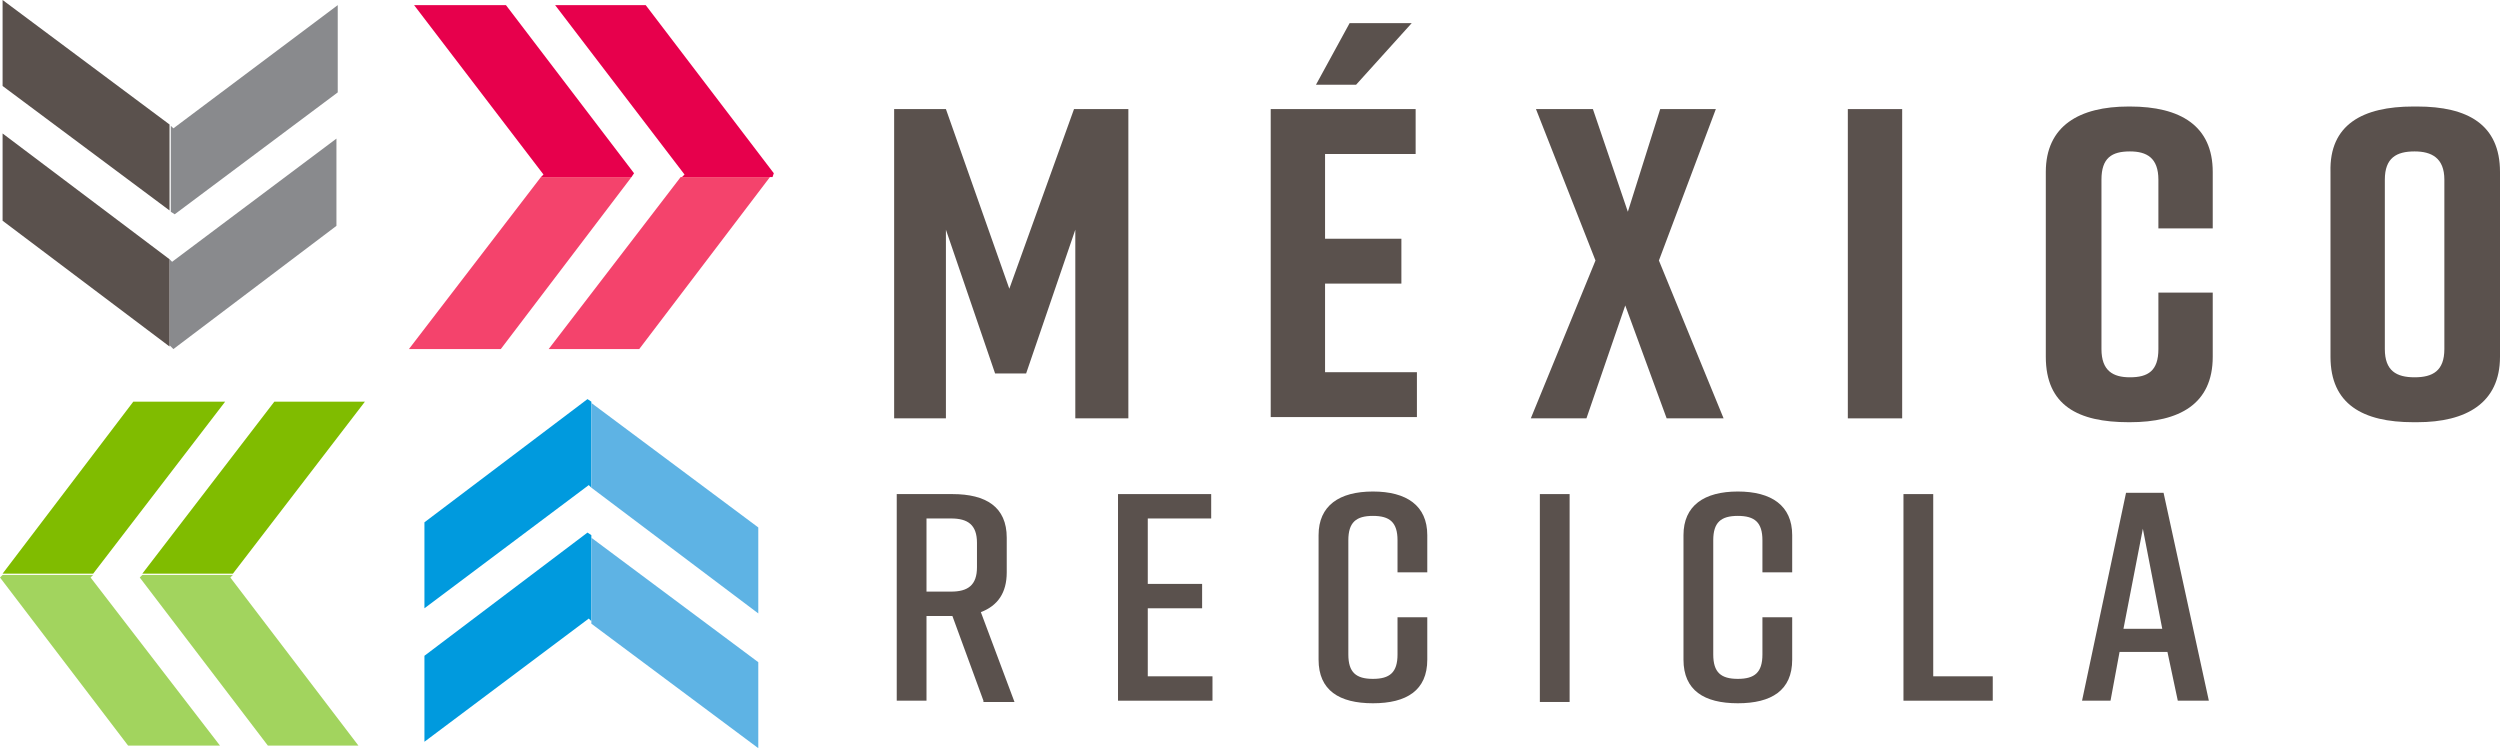 <svg width="137" height="41" viewBox="0 0 137 41" fill="none" xmlns="http://www.w3.org/2000/svg">
<path d="M56.232 20.465H54.531L51.836 12.588V22.926H48.999V5.978H51.836L55.311 15.823L58.856 5.978H61.834V22.926H58.927V12.588L56.232 20.465Z" fill="#5A514D"/>
<path d="M69.635 22.926V5.978H77.577V8.439H72.613V13.081H76.796V15.542H72.613V20.395H77.647V22.856H69.635V22.926ZM77.364 1.266L74.315 4.642H72.116L73.96 1.266H77.364Z" fill="#5A514D"/>
<path d="M90.908 14.276L94.453 22.926H91.333L89.064 16.738L86.937 22.926H83.888L87.433 14.276L84.171 5.978H87.291L89.206 11.604L90.979 5.978H94.028L90.908 14.276Z" fill="#5A514D"/>
<path d="M101.261 22.926V5.978H104.239V22.926H101.261Z" fill="#5A514D"/>
<path d="M121.258 19.551C121.258 22.153 119.414 23.137 116.72 23.137H116.649C113.883 23.137 112.11 22.223 112.11 19.551V9.424C112.11 6.892 113.954 5.837 116.649 5.837H116.72C119.485 5.837 121.258 6.892 121.258 9.424V12.518H118.28V9.846C118.28 8.65 117.641 8.298 116.72 8.298C115.727 8.298 115.16 8.65 115.16 9.846V19.129C115.16 20.324 115.798 20.676 116.72 20.676C117.712 20.676 118.28 20.324 118.28 19.129V16.034H121.258V19.551Z" fill="#5A514D"/>
<path d="M132.249 5.837H132.462C135.227 5.837 137 6.822 137 9.424V19.551C137 22.082 135.156 23.137 132.462 23.137H132.249C129.483 23.137 127.711 22.153 127.711 19.551V9.424C127.64 6.822 129.483 5.837 132.249 5.837ZM132.32 20.676C133.313 20.676 133.951 20.324 133.951 19.129V9.846C133.951 8.65 133.242 8.298 132.32 8.298C131.327 8.298 130.689 8.65 130.689 9.846V19.129C130.689 20.324 131.327 20.676 132.32 20.676Z" fill="#5A514D"/>
<path d="M53.892 38.398L52.191 33.756H50.772V38.398H49.141V27.076H52.191C54.034 27.076 55.169 27.779 55.169 29.467V31.365C55.169 32.491 54.672 33.194 53.751 33.545L55.594 38.468H53.892V38.398ZM50.772 32.42H52.12C53.041 32.42 53.538 32.069 53.538 31.084V29.748C53.538 28.763 53.041 28.412 52.12 28.412H50.772V32.42Z" fill="#5A514D"/>
<path d="M61.267 38.398V27.076H66.373V28.412H62.898V31.998H65.876V33.334H62.898V37.062H66.444V38.398H61.267Z" fill="#5A514D"/>
<path d="M78.215 36.148C78.215 37.835 77.08 38.539 75.237 38.539C73.393 38.539 72.258 37.835 72.258 36.148V29.326C72.258 27.708 73.393 26.935 75.237 26.935C77.08 26.935 78.215 27.708 78.215 29.326V31.365H76.584V29.607C76.584 28.623 76.158 28.271 75.237 28.271C74.315 28.271 73.889 28.623 73.889 29.607V35.866C73.889 36.851 74.315 37.202 75.237 37.202C76.158 37.202 76.584 36.851 76.584 35.866V33.827H78.215V36.148Z" fill="#5A514D"/>
<path d="M84.384 38.398V27.076H86.015V38.468H84.384V38.398Z" fill="#5A514D"/>
<path d="M98.212 36.148C98.212 37.835 97.077 38.539 95.233 38.539C93.39 38.539 92.255 37.835 92.255 36.148V29.326C92.255 27.708 93.39 26.935 95.233 26.935C97.077 26.935 98.212 27.708 98.212 29.326V31.365H96.581V29.607C96.581 28.623 96.155 28.271 95.233 28.271C94.311 28.271 93.886 28.623 93.886 29.607V35.866C93.886 36.851 94.311 37.202 95.233 37.202C96.155 37.202 96.581 36.851 96.581 35.866V33.827H98.212V36.148Z" fill="#5A514D"/>
<path d="M109.274 38.398H104.31V27.076H105.941V37.062H109.203V38.398H109.274Z" fill="#5A514D"/>
<path d="M118.776 35.726H116.152L115.656 38.398H114.096L116.507 27.005H118.563L121.045 38.398H119.343L118.776 35.726ZM118.492 34.46L117.429 28.974L116.365 34.46H118.492Z" fill="#5A514D"/>
<path d="M9.502 19.129L18.437 12.377V10.127V9.846V7.595L9.431 14.347L9.289 14.206C9.289 16.175 9.289 17.722 9.289 18.918L9.502 19.129Z" fill="#898A8D"/>
<path d="M9.289 14.206L0.142 7.314V9.564V9.846V12.096L9.289 18.988C9.289 17.722 9.289 16.175 9.289 14.206Z" fill="#5A514D"/>
<path d="M18.508 5.063V2.813V2.532V0.281L9.502 7.033L9.36 6.892C9.36 8.65 9.36 10.197 9.36 11.604L9.573 11.744L18.508 5.063Z" fill="#898A8D"/>
<path d="M0.142 0V2.25V2.461V4.712L9.29 11.533C9.29 10.127 9.29 8.58 9.29 6.822L0.142 0Z" fill="#5A514D"/>
<path d="M42.405 9.494L35.385 0.281H33.045H32.761H30.421L37.512 9.564L37.37 9.705C39.427 9.705 41.057 9.705 42.334 9.705L42.405 9.494Z" fill="#E7004C"/>
<path d="M37.299 9.705L30.066 19.129H32.407H32.69H35.03L42.192 9.705C40.987 9.705 39.356 9.705 37.299 9.705Z" fill="#F4436C"/>
<path d="M27.726 0.281H25.386H25.103H22.692L29.783 9.564L29.641 9.705C31.485 9.705 33.116 9.705 34.605 9.705L34.746 9.494L27.726 0.281Z" fill="#E7004C"/>
<path d="M22.408 19.129H24.819H25.103H27.443L34.605 9.705C33.115 9.705 31.485 9.705 29.641 9.705L22.408 19.129Z" fill="#F4436C"/>
<path d="M0 31.647L7.02 40.859H9.36H9.644H12.055L4.964 31.647L5.106 31.506C3.049 31.506 1.418 31.506 0.142 31.506L0 31.647Z" fill="#A2D45E"/>
<path d="M5.106 31.436L12.338 22.012H9.928H9.644H7.304L0.142 31.436C1.418 31.436 3.049 31.436 5.106 31.436Z" fill="#80BC00"/>
<path d="M14.679 40.859H17.019H17.302H19.642L12.622 31.647L12.764 31.506C10.92 31.506 9.289 31.506 7.8 31.506L7.658 31.647L14.679 40.859Z" fill="#A2D45E"/>
<path d="M19.997 22.012H17.657H17.373H15.033L7.8 31.436C9.289 31.436 10.92 31.436 12.764 31.436L19.997 22.012Z" fill="#80BC00"/>
<path d="M32.194 21.871L23.259 28.623V30.873V31.084V33.334L32.264 26.583L32.406 26.724C32.406 24.755 32.406 23.207 32.406 22.012L32.194 21.871Z" fill="#009ADE"/>
<path d="M32.406 26.724L41.554 33.616V31.365V31.154V28.904L32.406 22.082C32.406 23.207 32.406 24.755 32.406 26.724Z" fill="#5EB3E4"/>
<path d="M23.259 35.937V38.187V38.398V40.648L32.264 33.897L32.406 34.038C32.406 32.28 32.406 30.732 32.406 29.326L32.194 29.185L23.259 35.937Z" fill="#009ADE"/>
<path d="M41.554 41V38.75V38.539V36.288L32.406 29.467C32.406 30.873 32.406 32.42 32.406 34.178L41.554 41Z" fill="#5EB3E4"/>
</svg>
